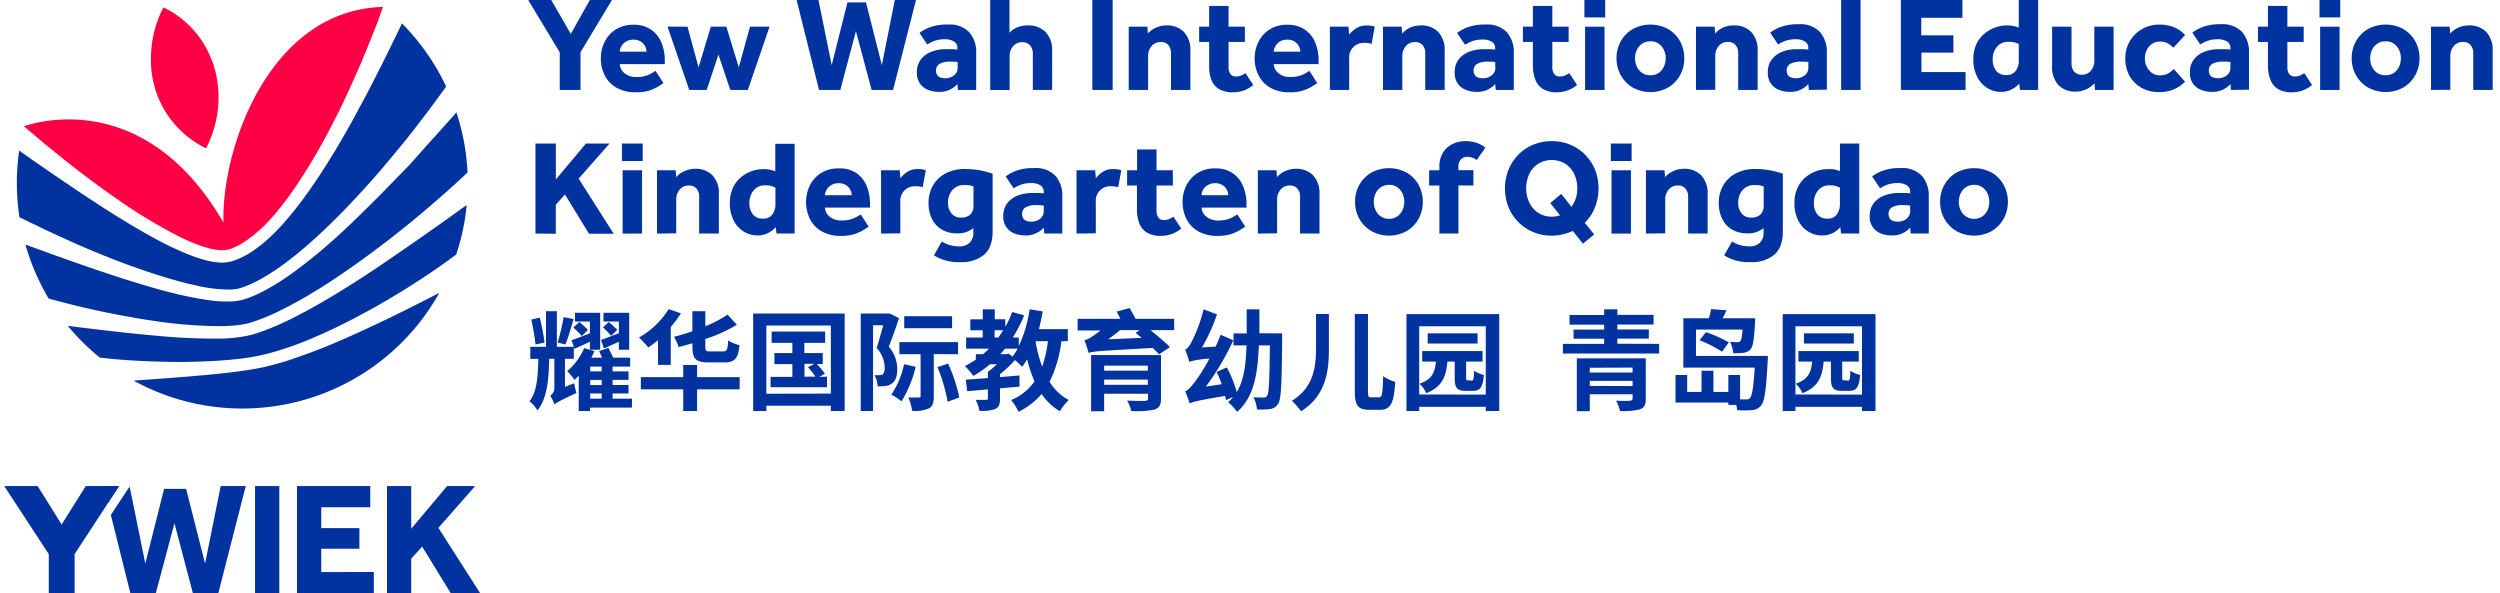 <svg xmlns="http://www.w3.org/2000/svg" width="590" height="140" viewBox="0 0 590 140"><g id="YWIEK-QD"><path d="M132.1,21.23V12.35L124.65,0h5.44l4.62,8,4.49-8h5.22L137,12.32v8.91Z" style="fill:#0032a0"/><path d="M154.7,16.71l1.88,2.9c-.21.15-.59.39-1.13.73a10.25,10.25,0,0,1-2.15,1,10.37,10.37,0,0,1-3.28.44,9.07,9.07,0,0,1-4.39-1,7,7,0,0,1-2.83-2.84,8.57,8.57,0,0,1-1-4.17,8.55,8.55,0,0,1,.91-3.91,7.14,7.14,0,0,1,2.64-2.92,7.62,7.62,0,0,1,4.15-1.1,7.13,7.13,0,0,1,4.06,1.1,6.84,6.84,0,0,1,2.49,3,11,11,0,0,1,.84,4.44v.76H146.27a2.83,2.83,0,0,0,1.08,2.1,4.11,4.11,0,0,0,2.83.93,6.83,6.83,0,0,0,2.9-.53A9.58,9.58,0,0,0,154.7,16.71Zm-8.43-4.52h6.3a2.87,2.87,0,0,0-.33-1.29,2.94,2.94,0,0,0-1-1.09,3.12,3.12,0,0,0-1.74-.45,3.22,3.22,0,0,0-1.76.45,3.07,3.07,0,0,0-1.09,1.09A2.68,2.68,0,0,0,146.27,12.19Z" style="fill:#0032a0"/><path d="M162.66,21.23,157.54,6.3h4.71l2.61,9.59,2.9-9.59h3.66l2.93,9.59L177,6.3h4.61l-5.12,14.93h-4.14l-2.8-8.34-2.77,8.34Z" style="fill:#0032a0"/><path d="M193.29,21.23,188,0h5.16l3.12,15.38L200,.57h4.37l3.75,14.81L211.18,0h5l-5.42,21.23h-5.06L202,7.35l-3.69,13.88Z" style="fill:#0032a0"/><path d="M226.08,21.23l-.13-1.4a5.65,5.65,0,0,1-4.52,1.85,6.68,6.68,0,0,1-2.21-.4,4.26,4.26,0,0,1-2-1.41,4.36,4.36,0,0,1-.83-2.81,4.78,4.78,0,0,1,.91-3,5.65,5.65,0,0,1,2.47-1.83,9.45,9.45,0,0,1,3.5-.62l1.61,0a7.9,7.9,0,0,1,1.06.1v-.32a1.74,1.74,0,0,0-.87-1.64,4,4,0,0,0-2-.49,7.35,7.35,0,0,0-2.52.38,7.88,7.88,0,0,0-1.72.86L217,7.77a9.76,9.76,0,0,1,2.52-1.35,11.71,11.71,0,0,1,4.23-.63,6.39,6.39,0,0,1,5,1.83,7.13,7.13,0,0,1,1.63,4.92v8.69ZM226,15.85V14.64l-.6-.08c-.3,0-.64,0-1,0a5,5,0,0,0-2.71.54,1.74,1.74,0,0,0-.79,1.53c0,1.23.74,1.84,2.22,1.84a3.23,3.23,0,0,0,2-.67A2.21,2.21,0,0,0,226,15.85Z" style="fill:#0032a0"/><path d="M233.69,21.23V0h4.55V7.74a4.59,4.59,0,0,1,1.94-1.32A6.83,6.83,0,0,1,242.63,6a5.59,5.59,0,0,1,4.11,1.55A6.06,6.06,0,0,1,248.3,12v9.23h-4.55V12.7a2.86,2.86,0,0,0-.67-2,2.3,2.3,0,0,0-1.78-.74,2.69,2.69,0,0,0-2.25,1,3.59,3.59,0,0,0-.78,2.29v8Z" style="fill:#0032a0"/><path d="M257.79,21.23V0h4.8V21.23Z" style="fill:#0032a0"/><path d="M266.38,21.23V6.3h4.4l.12,1.63a5.28,5.28,0,0,1,2-1.44A6,6,0,0,1,275.33,6a5.49,5.49,0,0,1,4.07,1.53A6.14,6.14,0,0,1,280.93,12v9.23h-4.58V12.64a2.94,2.94,0,0,0-.62-2A2.17,2.17,0,0,0,274,9.93a2.71,2.71,0,0,0-2.27,1,3.59,3.59,0,0,0-.78,2.29v8Z" style="fill:#0032a0"/><path d="M285.36,15.54V9.9H283V6.3h2.36V1.4h4.58V6.3h3.85V9.9h-3.85v5.89a2.77,2.77,0,0,0,.43,1.67,1.55,1.55,0,0,0,1.35.59,2.81,2.81,0,0,0,1.21-.24,6.46,6.46,0,0,0,1-.55l1.85,2.8A7.4,7.4,0,0,1,291,21.78a6.2,6.2,0,0,1-3.37-.8,4.33,4.33,0,0,1-1.77-2.2A9.18,9.18,0,0,1,285.36,15.54Z" style="fill:#0032a0"/><path d="M309,16.71l1.88,2.9c-.21.15-.59.39-1.13.73a10.25,10.25,0,0,1-2.15,1,10.37,10.37,0,0,1-3.28.44,9,9,0,0,1-4.39-1,7,7,0,0,1-2.83-2.84,8.57,8.57,0,0,1-1-4.17,8.55,8.55,0,0,1,.91-3.91,7.14,7.14,0,0,1,2.64-2.92,7.62,7.62,0,0,1,4.15-1.1,7.13,7.13,0,0,1,4.06,1.1,6.84,6.84,0,0,1,2.49,3,11,11,0,0,1,.84,4.44v.76H300.61a2.83,2.83,0,0,0,1.08,2.1,4.11,4.11,0,0,0,2.83.93,6.83,6.83,0,0,0,2.9-.53A9.58,9.58,0,0,0,309,16.71Zm-8.43-4.52h6.3a2.87,2.87,0,0,0-.33-1.29,2.94,2.94,0,0,0-1-1.09,3.12,3.12,0,0,0-1.74-.45,3.28,3.28,0,0,0-1.77.45A3.13,3.13,0,0,0,301,10.9,2.68,2.68,0,0,0,300.61,12.19Z" style="fill:#0032a0"/><path d="M313.85,21.23V6.3h4.39l.16,1.88A6.62,6.62,0,0,1,320,6.72a4.4,4.4,0,0,1,2.59-.7,7.68,7.68,0,0,1,1,.06,4.16,4.16,0,0,1,.84.22l-.73,4.05a5.45,5.45,0,0,0-1.66-.23,3.42,3.42,0,0,0-3.63,3.73v7.38Z" style="fill:#0032a0"/><path d="M326.39,21.23V6.3h4.4l.12,1.63a5.28,5.28,0,0,1,1.95-1.44A6,6,0,0,1,335.34,6a5.48,5.48,0,0,1,4.07,1.53A6.14,6.14,0,0,1,340.94,12v9.23h-4.58V12.64a2.94,2.94,0,0,0-.62-2A2.17,2.17,0,0,0,334,9.93a2.71,2.71,0,0,0-2.27,1,3.59,3.59,0,0,0-.78,2.29v8Z" style="fill:#0032a0"/><path d="M353,21.23l-.13-1.4a5.65,5.65,0,0,1-4.52,1.85,6.68,6.68,0,0,1-2.21-.4,4.26,4.26,0,0,1-2-1.41,4.36,4.36,0,0,1-.83-2.81,4.78,4.78,0,0,1,.91-3,5.65,5.65,0,0,1,2.47-1.83,9.45,9.45,0,0,1,3.5-.62l1.61,0a7.9,7.9,0,0,1,1.06.1v-.32A1.74,1.74,0,0,0,352,9.82a4,4,0,0,0-2-.49,7.35,7.35,0,0,0-2.52.38,7.88,7.88,0,0,0-1.72.86l-1.88-2.8a9.76,9.76,0,0,1,2.52-1.35,11.71,11.71,0,0,1,4.23-.63,6.39,6.39,0,0,1,5,1.83,7.13,7.13,0,0,1,1.63,4.92v8.69Zm-.13-5.38V14.64l-.6-.08c-.3,0-.64,0-1,0a5.05,5.05,0,0,0-2.71.54,1.74,1.74,0,0,0-.79,1.53c0,1.23.74,1.84,2.23,1.84a3.22,3.22,0,0,0,2-.67A2.21,2.21,0,0,0,352.91,15.85Z" style="fill:#0032a0"/><path d="M361.76,15.54V9.9h-2.35V6.3h2.35V1.4h4.59V6.3h3.85V9.9h-3.85v5.89a2.77,2.77,0,0,0,.43,1.67,1.53,1.53,0,0,0,1.35.59,2.81,2.81,0,0,0,1.21-.24,5.89,5.89,0,0,0,1-.55l1.85,2.8a7.36,7.36,0,0,1-4.71,1.72,6.24,6.24,0,0,1-3.38-.8,4.36,4.36,0,0,1-1.76-2.2A9.17,9.17,0,0,1,361.76,15.54Z" style="fill:#0032a0"/><path d="M373.92,4.11V0h4.91V4.11Zm.16,17.12V6.3h4.59V21.23Z" style="fill:#0032a0"/><path d="M381.5,13.75a8.05,8.05,0,0,1,1-4,7.64,7.64,0,0,1,2.82-2.88,8.72,8.72,0,0,1,8.37,0,7.52,7.52,0,0,1,2.8,2.88,8.14,8.14,0,0,1,1,4,8.09,8.09,0,0,1-1,4,7.64,7.64,0,0,1-2.8,2.9,8.65,8.65,0,0,1-8.37,0,7.77,7.77,0,0,1-2.82-2.9A8,8,0,0,1,381.5,13.75Zm8,4a3.23,3.23,0,0,0,2-.57,3.64,3.64,0,0,0,1.19-1.49,4.69,4.69,0,0,0,.42-1.95,4.48,4.48,0,0,0-.42-1.92,3.61,3.61,0,0,0-1.19-1.48,3.17,3.17,0,0,0-2-.58,3.29,3.29,0,0,0-2,.58,3.52,3.52,0,0,0-1.22,1.48,4.48,4.48,0,0,0-.41,1.92,4.68,4.68,0,0,0,.41,1.95,3.55,3.55,0,0,0,1.22,1.49A3.35,3.35,0,0,0,389.52,17.76Z" style="fill:#0032a0"/><path d="M400.25,21.23V6.3h4.39l.13,1.63a5.33,5.33,0,0,1,1.94-1.44A6.07,6.07,0,0,1,409.2,6a5.49,5.49,0,0,1,4.07,1.53A6.14,6.14,0,0,1,414.8,12v9.23h-4.58V12.64a2.94,2.94,0,0,0-.62-2,2.17,2.17,0,0,0-1.74-.74,2.73,2.73,0,0,0-2.28,1,3.59,3.59,0,0,0-.78,2.29v8Z" style="fill:#0032a0"/><path d="M426.9,21.23l-.13-1.4a5.65,5.65,0,0,1-4.52,1.85,6.68,6.68,0,0,1-2.21-.4,4.26,4.26,0,0,1-2-1.41,4.36,4.36,0,0,1-.83-2.81,4.78,4.78,0,0,1,.91-3,5.62,5.62,0,0,1,2.46-1.83,9.5,9.5,0,0,1,3.51-.62l1.6,0a8.11,8.11,0,0,1,1.07.1v-.32a1.73,1.73,0,0,0-.88-1.64,3.93,3.93,0,0,0-2-.49,7.35,7.35,0,0,0-2.52.38,7.88,7.88,0,0,0-1.72.86l-1.88-2.8a9.76,9.76,0,0,1,2.52-1.35,11.71,11.71,0,0,1,4.23-.63,6.39,6.39,0,0,1,5,1.83,7.18,7.18,0,0,1,1.63,4.92v8.69Zm-.13-5.38V14.64l-.6-.08c-.3,0-.64,0-1,0a5,5,0,0,0-2.71.54,1.75,1.75,0,0,0-.8,1.53c0,1.23.75,1.84,2.23,1.84a3.25,3.25,0,0,0,2-.67A2.21,2.21,0,0,0,426.77,15.85Z" style="fill:#0032a0"/><path d="M434.51,21.23V0h4.58V21.23Z" style="fill:#0032a0"/><path d="M448.61,21.23V0h14.52V4.2h-9.71V8.34H461v4.08h-7.54V17h10.41v4.23Z" style="fill:#0032a0"/><path d="M476.72,21.23l-.19-1.49a6.2,6.2,0,0,1-1.8,1.37,5.33,5.33,0,0,1-2.5.57,6,6,0,0,1-3.29-.94,6.55,6.55,0,0,1-2.36-2.67,9,9,0,0,1-.87-4.09,8.25,8.25,0,0,1,.7-3.52A7,7,0,0,1,468.27,8a8.12,8.12,0,0,1,2.53-1.48A7.89,7.89,0,0,1,473.51,6a7.7,7.7,0,0,1,1.7.14,10.63,10.63,0,0,1,1.22.36V0H481V21.23Zm-.29-6.74V10.41A4.64,4.64,0,0,0,474,9.87a3.33,3.33,0,0,0-2.72,1.18,4.56,4.56,0,0,0-1,3,4.19,4.19,0,0,0,.81,2.66,2.83,2.83,0,0,0,2.38,1,2.52,2.52,0,0,0,2.24-1A3.92,3.92,0,0,0,476.43,14.49Z" style="fill:#0032a0"/><path d="M484.3,15.57V6.3h4.58v8.6a3,3,0,0,0,.62,2,2.31,2.31,0,0,0,1.83.73,2.57,2.57,0,0,0,2.17-1,3.61,3.61,0,0,0,.76-2.27V6.3h4.55V21.23h-4.39l-.13-1.59a5.44,5.44,0,0,1-1.92,1.42,5.88,5.88,0,0,1-2.5.56,5.45,5.45,0,0,1-4.06-1.53A6.17,6.17,0,0,1,484.3,15.57Z" style="fill:#0032a0"/><path d="M513,16.27l2.67,3A7.76,7.76,0,0,1,513.19,21a8.11,8.11,0,0,1-3.58.73,8.34,8.34,0,0,1-4.21-1,7.47,7.47,0,0,1-2.83-2.83,8.24,8.24,0,0,1-1-4.13,7.84,7.84,0,0,1,3.92-6.89,8,8,0,0,1,4.14-1.07,8.85,8.85,0,0,1,3.55.67,7.21,7.21,0,0,1,2.5,1.79l-2.77,3a5.56,5.56,0,0,0-1.25-1,3.64,3.64,0,0,0-1.94-.45,3.21,3.21,0,0,0-1.88.56,3.58,3.58,0,0,0-1.22,1.47,4.42,4.42,0,0,0-.43,1.95,4.36,4.36,0,0,0,.43,1.9,3.85,3.85,0,0,0,1.22,1.49,3,3,0,0,0,1.88.59,3.89,3.89,0,0,0,2-.47A6,6,0,0,0,513,16.27Z" style="fill:#0032a0"/><path d="M526.51,21.23l-.13-1.4a5.64,5.64,0,0,1-4.52,1.85,6.68,6.68,0,0,1-2.21-.4,4.31,4.31,0,0,1-2-1.41,4.36,4.36,0,0,1-.83-2.81,4.85,4.85,0,0,1,.91-3,5.71,5.71,0,0,1,2.47-1.83,9.45,9.45,0,0,1,3.5-.62l1.61,0a7.9,7.9,0,0,1,1.06.1v-.32a1.74,1.74,0,0,0-.87-1.64,4,4,0,0,0-2-.49,7.35,7.35,0,0,0-2.52.38,7.88,7.88,0,0,0-1.72.86l-1.87-2.8a9.52,9.52,0,0,1,2.51-1.35,11.74,11.74,0,0,1,4.24-.63,6.4,6.4,0,0,1,5,1.83,7.17,7.17,0,0,1,1.62,4.92v8.69Zm-.13-5.38V14.64l-.6-.08c-.3,0-.64,0-1,0a5.05,5.05,0,0,0-2.71.54,1.74,1.74,0,0,0-.79,1.53c0,1.23.74,1.84,2.23,1.84a3.27,3.27,0,0,0,2-.67A2.23,2.23,0,0,0,526.38,15.85Z" style="fill:#0032a0"/><path d="M535.23,15.54V9.9h-2.35V6.3h2.35V1.4h4.59V6.3h3.85V9.9h-3.85v5.89a2.77,2.77,0,0,0,.43,1.67,1.54,1.54,0,0,0,1.35.59,2.81,2.81,0,0,0,1.21-.24,6.46,6.46,0,0,0,1-.55l1.84,2.8a7.36,7.36,0,0,1-4.71,1.72,6.18,6.18,0,0,1-3.37-.8,4.33,4.33,0,0,1-1.77-2.2A9.17,9.17,0,0,1,535.23,15.54Z" style="fill:#0032a0"/><path d="M547.4,4.11V0h4.9V4.11Zm.15,17.12V6.3h4.59V21.23Z" style="fill:#0032a0"/><path d="M555,13.75a8.05,8.05,0,0,1,1-4,7.64,7.64,0,0,1,2.82-2.88,8.72,8.72,0,0,1,8.37,0A7.52,7.52,0,0,1,570,9.74a8.15,8.15,0,0,1,1,4,8.1,8.1,0,0,1-1,4,7.64,7.64,0,0,1-2.8,2.9,8.65,8.65,0,0,1-8.37,0,7.77,7.77,0,0,1-2.82-2.9A8,8,0,0,1,555,13.75Zm8,4a3.23,3.23,0,0,0,2-.57,3.75,3.75,0,0,0,1.2-1.49,4.84,4.84,0,0,0,.41-1.95,4.63,4.63,0,0,0-.41-1.92,3.71,3.71,0,0,0-1.2-1.48,3.17,3.17,0,0,0-2-.58,3.24,3.24,0,0,0-2,.58,3.62,3.62,0,0,0-1.23,1.48,4.63,4.63,0,0,0-.41,1.92,4.84,4.84,0,0,0,.41,1.95A3.65,3.65,0,0,0,561,17.19,3.3,3.3,0,0,0,563,17.76Z" style="fill:#0032a0"/><path d="M573.72,21.23V6.3h4.4l.12,1.63a5.28,5.28,0,0,1,2-1.44A6,6,0,0,1,582.67,6a5.49,5.49,0,0,1,4.07,1.53A6.14,6.14,0,0,1,588.27,12v9.23h-4.58V12.64a2.94,2.94,0,0,0-.62-2,2.17,2.17,0,0,0-1.74-.74,2.71,2.71,0,0,0-2.27,1,3.59,3.59,0,0,0-.78,2.29v8Z" style="fill:#0032a0"/><path d="M126.37,55.12V33.88h4.81v8.47l7.1-8.47h5.57l-7.29,8.28,8.27,13H139l-5.67-9.27-2.16,2.42v6.85Z" style="fill:#0032a0"/><path d="M146.78,38V33.88h4.9V38Zm.16,17.13V40.18h4.58V55.12Z" style="fill:#0032a0"/><path d="M155.05,55.12V40.18h4.4l.12,1.63a5.16,5.16,0,0,1,2-1.43,5.85,5.85,0,0,1,2.48-.55,5.48,5.48,0,0,1,4.07,1.53,6.14,6.14,0,0,1,1.53,4.52v9.24H165v-8.6a2.94,2.94,0,0,0-.62-2,2.16,2.16,0,0,0-1.74-.74,2.71,2.71,0,0,0-2.27,1,3.59,3.59,0,0,0-.78,2.29v8Z" style="fill:#0032a0"/><path d="M183.26,55.12l-.19-1.5a6.2,6.2,0,0,1-1.8,1.37,5.35,5.35,0,0,1-2.5.57,6,6,0,0,1-3.29-.94A6.49,6.49,0,0,1,173.12,52a9,9,0,0,1-.88-4.09,8.25,8.25,0,0,1,.71-3.52,7,7,0,0,1,1.86-2.5,8.12,8.12,0,0,1,2.53-1.48,7.87,7.87,0,0,1,2.7-.49,7.74,7.74,0,0,1,1.71.14,10.68,10.68,0,0,1,1.22.37v-6.5h4.56V55.12ZM183,48.37V44.29a4.64,4.64,0,0,0-2.42-.54,3.33,3.33,0,0,0-2.72,1.18,4.56,4.56,0,0,0-1,3,4.18,4.18,0,0,0,.81,2.66,2.83,2.83,0,0,0,2.37,1,2.54,2.54,0,0,0,2.25-1A3.89,3.89,0,0,0,183,48.37Z" style="fill:#0032a0"/><path d="M203.13,50.6,205,53.49c-.21.15-.59.4-1.13.73a10,10,0,0,1-2.15,1,10.32,10.32,0,0,1-3.27.45,9,9,0,0,1-4.4-1,7,7,0,0,1-2.83-2.84,9.07,9.07,0,0,1-.08-8.08,7.21,7.21,0,0,1,2.64-2.92,7.63,7.63,0,0,1,4.16-1.09A7.17,7.17,0,0,1,202,40.77a6.88,6.88,0,0,1,2.48,3,11,11,0,0,1,.84,4.44V49H194.69a2.83,2.83,0,0,0,1.08,2.1,4.13,4.13,0,0,0,2.83.93,6.83,6.83,0,0,0,2.9-.53A10.66,10.66,0,0,0,203.13,50.6Zm-8.44-4.53H201a2.87,2.87,0,0,0-.33-1.29,2.79,2.79,0,0,0-1-1.09,3.12,3.12,0,0,0-1.74-.45,3.24,3.24,0,0,0-1.76.45,3.07,3.07,0,0,0-1.09,1.09A2.68,2.68,0,0,0,194.69,46.07Z" style="fill:#0032a0"/><path d="M207.93,55.12V40.18h4.4l.15,1.88a7,7,0,0,1,1.58-1.46,4.4,4.4,0,0,1,2.59-.7,7.68,7.68,0,0,1,1,.06,4.71,4.71,0,0,1,.84.22l-.73,4a5.45,5.45,0,0,0-1.65-.22,3.4,3.4,0,0,0-3.63,3.72v7.39Z" style="fill:#0032a0"/><path d="M220.41,60.27,222.26,57a8,8,0,0,0,1.89.84,7.72,7.72,0,0,0,2.21.3,3.46,3.46,0,0,0,2.46-.83,3.24,3.24,0,0,0,.89-2.48v-1a5.63,5.63,0,0,1-3.82,1.24,6.94,6.94,0,0,1-3.65-.91,5.84,5.84,0,0,1-2.31-2.53,8.27,8.27,0,0,1-.79-3.69,8.11,8.11,0,0,1,1.08-4.23,7.38,7.38,0,0,1,3-2.82,9.57,9.57,0,0,1,4.5-1,19.35,19.35,0,0,1,3.54.31,19.78,19.78,0,0,1,3,.8V54.64q0,3.69-2,5.46a8.2,8.2,0,0,1-5.57,1.76A11,11,0,0,1,220.41,60.27Zm9.33-11.81V44a5.39,5.39,0,0,0-2.07-.32,3.54,3.54,0,0,0-2.94,1.21,4.5,4.5,0,0,0-1,2.9,3.9,3.9,0,0,0,.8,2.56,2.75,2.75,0,0,0,2.26,1,3.14,3.14,0,0,0,2.17-.69A2.75,2.75,0,0,0,229.74,48.46Z" style="fill:#0032a0"/><path d="M246.45,55.12l-.12-1.4a5.66,5.66,0,0,1-4.52,1.84,6.78,6.78,0,0,1-2.22-.4A4.08,4.08,0,0,1,236.78,51a4.85,4.85,0,0,1,.9-3,5.71,5.71,0,0,1,2.47-1.83,9.49,9.49,0,0,1,3.5-.62l1.61,0a8.11,8.11,0,0,1,1.07.1v-.32a1.75,1.75,0,0,0-.88-1.64,4,4,0,0,0-2-.49,7.25,7.25,0,0,0-2.51.38,8.1,8.1,0,0,0-1.72.86l-1.88-2.8a9.52,9.52,0,0,1,2.51-1.35,11.8,11.8,0,0,1,4.24-.62,6.39,6.39,0,0,1,5,1.83,7.14,7.14,0,0,1,1.62,4.91v8.7Zm-.12-5.38V48.53a4.84,4.84,0,0,0-.61-.08,7.91,7.91,0,0,0-1-.05,5,5,0,0,0-2.7.54,1.75,1.75,0,0,0-.8,1.53c0,1.23.74,1.84,2.23,1.84a3.32,3.32,0,0,0,2-.66A2.26,2.26,0,0,0,246.33,49.74Z" style="fill:#0032a0"/><path d="M254.06,55.12V40.18h4.4l.15,1.88a7,7,0,0,1,1.58-1.46,4.4,4.4,0,0,1,2.59-.7,7.68,7.68,0,0,1,1,.06,4.71,4.71,0,0,1,.84.22l-.73,4a5.45,5.45,0,0,0-1.65-.22,3.4,3.4,0,0,0-3.63,3.72v7.39Z" style="fill:#0032a0"/><path d="M268.32,49.42V43.78H266v-3.6h2.35v-4.9h4.59v4.9h3.85v3.6h-3.85v5.89a2.77,2.77,0,0,0,.43,1.67,1.54,1.54,0,0,0,1.35.59,2.81,2.81,0,0,0,1.21-.24,6.46,6.46,0,0,0,1-.55l1.84,2.8A7.36,7.36,0,0,1,274,55.66a6.18,6.18,0,0,1-3.37-.8,4.33,4.33,0,0,1-1.77-2.2A9.17,9.17,0,0,1,268.32,49.42Z" style="fill:#0032a0"/><path d="M292,50.6l1.88,2.89c-.21.15-.59.4-1.13.73a10.25,10.25,0,0,1-2.15,1,10.39,10.39,0,0,1-3.28.45,8.93,8.93,0,0,1-4.39-1,7.06,7.06,0,0,1-2.84-2.84,8.56,8.56,0,0,1-1-4.17,8.67,8.67,0,0,1,.9-3.91,7.3,7.3,0,0,1,2.65-2.92,7.6,7.6,0,0,1,4.15-1.09,7.15,7.15,0,0,1,4.06,1.09,6.88,6.88,0,0,1,2.48,3,11,11,0,0,1,.85,4.44V49H283.57a2.84,2.84,0,0,0,1.09,2.1,4.11,4.11,0,0,0,2.83.93,6.86,6.86,0,0,0,2.9-.53A10.46,10.46,0,0,0,292,50.6Zm-8.44-4.53h6.31a2.89,2.89,0,0,0-1.36-2.38,3.07,3.07,0,0,0-1.73-.45,3.28,3.28,0,0,0-1.77.45,3,3,0,0,0-1.08,1.09A2.7,2.7,0,0,0,283.57,46.07Z" style="fill:#0032a0"/><path d="M296.85,55.12V40.18h4.39l.13,1.63a5.12,5.12,0,0,1,1.94-1.43,5.92,5.92,0,0,1,2.48-.55,5.51,5.51,0,0,1,4.08,1.53,6.14,6.14,0,0,1,1.53,4.52v9.24h-4.59v-8.6a2.89,2.89,0,0,0-.62-2,2.14,2.14,0,0,0-1.73-.74,2.73,2.73,0,0,0-2.28,1,3.59,3.59,0,0,0-.78,2.29v8Z" style="fill:#0032a0"/><path d="M319.8,47.63a8.05,8.05,0,0,1,1-4,7.64,7.64,0,0,1,2.82-2.88,8.79,8.79,0,0,1,8.37,0,7.52,7.52,0,0,1,2.8,2.88,8.49,8.49,0,0,1,0,8,7.61,7.61,0,0,1-2.8,2.89,8.58,8.58,0,0,1-8.37,0,7.74,7.74,0,0,1-2.82-2.89A8.06,8.06,0,0,1,319.8,47.63Zm8,4a3.23,3.23,0,0,0,2-.58,3.75,3.75,0,0,0,1.2-1.49,4.84,4.84,0,0,0,.41-1.95,4.66,4.66,0,0,0-.41-1.92,3.71,3.71,0,0,0-1.2-1.48,3.23,3.23,0,0,0-2-.58,3.31,3.31,0,0,0-1.95.58,3.62,3.62,0,0,0-1.23,1.48,4.51,4.51,0,0,0-.41,1.92,4.68,4.68,0,0,0,.41,1.95,3.65,3.65,0,0,0,1.23,1.49A3.31,3.31,0,0,0,327.82,51.65Z" style="fill:#0032a0"/><path d="M339.7,55.12V43.78h-2.42v-3.6h2.42v-.76a6.18,6.18,0,0,1,.89-3.47,5.56,5.56,0,0,1,2.29-2,7,7,0,0,1,2.93-.65,9.06,9.06,0,0,1,2.45.35,6,6,0,0,1,2.26,1.21c-.31.49-.64,1-1,1.45s-.65,1-1,1.44a4,4,0,0,0-1.05-.54,3.89,3.89,0,0,0-1.18-.19,2,2,0,0,0-1.53.61,2.4,2.4,0,0,0-.57,1.72v.82h3.54v3.6h-3.54V55.12Z" style="fill:#0032a0"/><path d="M373.57,57.5l-2.39-3a12.71,12.71,0,0,1-2.37.81,10.62,10.62,0,0,1-2.59.31,11,11,0,0,1-4.36-.85A10.79,10.79,0,0,1,356,48.88a12.1,12.1,0,0,1,0-8.81,11,11,0,0,1,2.32-3.55,10.51,10.51,0,0,1,3.52-2.37,11.32,11.32,0,0,1,4.38-.84,11.18,11.18,0,0,1,4.36.84,10.71,10.71,0,0,1,3.52,2.37,11.19,11.19,0,0,1,2.34,3.55,12.2,12.2,0,0,1-.05,8.92A10.54,10.54,0,0,1,374,52.57l2.23,2.77Zm-5.41-6.68-2.29-2.9,2.58-2.16,2.42,3.05a7.08,7.08,0,0,0,1.36-4.39,7.65,7.65,0,0,0-.71-3.33,5.94,5.94,0,0,0-2.07-2.42,6.19,6.19,0,0,0-6.46,0,6,6,0,0,0-2.09,2.42,8,8,0,0,0,0,6.67A6,6,0,0,0,363,50.21a5.87,5.87,0,0,0,4.25.83C367.55,51,367.86,50.9,368.16,50.82Z" style="fill:#0032a0"/><path d="M380.16,38V33.88h4.9V38Zm.16,17.13V40.18h4.58V55.12Z" style="fill:#0032a0"/><path d="M388.44,55.12V40.18h4.39l.13,1.63a5.12,5.12,0,0,1,1.94-1.43,5.92,5.92,0,0,1,2.48-.55,5.51,5.51,0,0,1,4.08,1.53A6.14,6.14,0,0,1,403,45.88v9.24H398.4v-8.6a2.89,2.89,0,0,0-.62-2,2.14,2.14,0,0,0-1.73-.74,2.73,2.73,0,0,0-2.28,1,3.59,3.59,0,0,0-.78,2.29v8Z" style="fill:#0032a0"/><path d="M406.9,60.27,408.75,57a8.2,8.2,0,0,0,1.89.84,7.74,7.74,0,0,0,2.22.3,3.43,3.43,0,0,0,2.45-.83,3.24,3.24,0,0,0,.89-2.48v-1a5.63,5.63,0,0,1-3.82,1.24,6.94,6.94,0,0,1-3.65-.91,5.88,5.88,0,0,1-2.3-2.53,8.27,8.27,0,0,1-.8-3.69,8.11,8.11,0,0,1,1.08-4.23,7.44,7.44,0,0,1,3-2.82,9.61,9.61,0,0,1,4.51-1,19.24,19.24,0,0,1,3.53.31,19.78,19.78,0,0,1,3,.8V54.64q0,3.69-2,5.46a8.18,8.18,0,0,1-5.57,1.76A11,11,0,0,1,406.9,60.27Zm9.33-11.81V44a5.39,5.39,0,0,0-2.07-.32,3.56,3.56,0,0,0-2.94,1.21,4.49,4.49,0,0,0-1,2.9,3.9,3.9,0,0,0,.79,2.56,2.76,2.76,0,0,0,2.26,1,3.12,3.12,0,0,0,2.17-.69A2.75,2.75,0,0,0,416.23,48.46Z" style="fill:#0032a0"/><path d="M434.5,55.12l-.19-1.5A6,6,0,0,1,432.52,55a5.38,5.38,0,0,1-2.5.57,6,6,0,0,1-3.3-.94A6.56,6.56,0,0,1,424.36,52a9,9,0,0,1-.87-4.09,8.25,8.25,0,0,1,.7-3.52,7.28,7.28,0,0,1,1.86-2.5,8.24,8.24,0,0,1,2.53-1.48,8,8,0,0,1,2.71-.49A7.64,7.64,0,0,1,433,40a10.84,10.84,0,0,1,1.23.37v-6.5h4.55V55.12Zm-.28-6.75V44.29a4.67,4.67,0,0,0-2.42-.54,3.3,3.3,0,0,0-2.72,1.18,4.56,4.56,0,0,0-1,3,4.18,4.18,0,0,0,.81,2.66,2.83,2.83,0,0,0,2.37,1,2.51,2.51,0,0,0,2.24-1A3.9,3.9,0,0,0,434.22,48.37Z" style="fill:#0032a0"/><path d="M450.93,55.12l-.13-1.4a5.63,5.63,0,0,1-4.52,1.84,6.72,6.72,0,0,1-2.21-.4A4.1,4.1,0,0,1,441.25,51a4.86,4.86,0,0,1,.91-3,5.71,5.71,0,0,1,2.47-1.83,9.49,9.49,0,0,1,3.5-.62l1.61,0a7.9,7.9,0,0,1,1.06.1v-.32a1.74,1.74,0,0,0-.87-1.64,4,4,0,0,0-2-.49,7.35,7.35,0,0,0-2.52.38,8.35,8.35,0,0,0-1.72.86l-1.87-2.8a9.52,9.52,0,0,1,2.51-1.35,11.76,11.76,0,0,1,4.24-.62,6.4,6.4,0,0,1,5,1.83,7.14,7.14,0,0,1,1.62,4.91v8.7Zm-.13-5.38V48.53a4.35,4.35,0,0,0-.6-.08,7.91,7.91,0,0,0-1-.05,5.08,5.08,0,0,0-2.71.54,1.74,1.74,0,0,0-.79,1.53c0,1.23.74,1.84,2.23,1.84a3.32,3.32,0,0,0,2-.66A2.25,2.25,0,0,0,450.8,49.74Z" style="fill:#0032a0"/><path d="M457.87,47.63a8.05,8.05,0,0,1,1-4,7.64,7.64,0,0,1,2.82-2.88,8.79,8.79,0,0,1,8.37,0,7.52,7.52,0,0,1,2.8,2.88,8.49,8.49,0,0,1,0,8,7.61,7.61,0,0,1-2.8,2.89,8.58,8.58,0,0,1-8.37,0,7.74,7.74,0,0,1-2.82-2.89A8.06,8.06,0,0,1,457.87,47.63Zm8,4a3.23,3.23,0,0,0,2-.58,3.75,3.75,0,0,0,1.2-1.49,4.84,4.84,0,0,0,.41-1.95,4.66,4.66,0,0,0-.41-1.92,3.71,3.71,0,0,0-1.2-1.48,3.23,3.23,0,0,0-2-.58,3.31,3.31,0,0,0-1.95.58,3.62,3.62,0,0,0-1.23,1.48,4.51,4.51,0,0,0-.41,1.92,4.68,4.68,0,0,0,.41,1.95,3.65,3.65,0,0,0,1.23,1.49A3.31,3.31,0,0,0,465.89,51.65Z" style="fill:#0032a0"/><path d="M135.51,90.43a16.4,16.4,0,0,0,.54,2.31c-4,1.85-4.76,2.32-5.22,2.73a7.09,7.09,0,0,0-1-2.08,2.13,2.13,0,0,0,1-1.91V84.67H129.6c-.08,5.3-.57,9.51-2.78,12.19a6.83,6.83,0,0,0-1.88-2.16c1.75-2.16,2-5.58,2.11-10h-1.9V81.84h3.7v-8.4h2.57v8.4h4l-.54-1.54c1.18-.41,2.72-1,4.34-1.64V75.88h-3.52V73.82h5.94v8.72h-2.42V80.66c-1.28.57-2.49,1.16-3.65,1.65l-.15-.47v2.83h-2.09V91.3Zm-9.13-9.13a49.3,49.3,0,0,0-1-5.88l2-.47a48,48,0,0,1,1.13,5.89Zm9-6c-.62,2.06-1.34,4.5-1.93,6l-1.85-.46a45.77,45.77,0,0,0,1.41-6Zm13.75,20.9h-9.87V97h-2.68V88.66c-.33.36-.69.69-1,1a13.83,13.83,0,0,0-1.73-2.08,14.18,14.18,0,0,0,4-5.43l2.44.72c-.21.49-.46,1-.72,1.54h2.52c-.23-.54-.49-1.1-.69-1.54l2.16-.77c.35.67.84,1.59,1.15,2.31h4v2.11h-4.14v1.13h3.76v2h-3.76v1.21h3.76v2h-3.76v1.23h4.58ZM137.31,79.3c-.44-.52-1.31-1.39-2-2L136.74,76a21,21,0,0,1,2,1.85Zm4.7,7.22h-2.72v1.13H142Zm0,3.14h-2.72v1.21H142Zm-2.72,4.42H142V92.85h-2.72Zm6.76-13.42c-1.24.54-2.42,1.08-3.52,1.57l-.7-2c1.16-.39,2.62-1,4.22-1.59V75.88h-3.63V73.82h6.07v8.72h-2.44Zm-1.83-1.41a23,23,0,0,0-1.92-2L143.68,76a24.32,24.32,0,0,1,2,1.85Z" style="fill:#0032a0"/><path d="M155.28,80.28A21.81,21.81,0,0,1,153,82c-.47-.56-1.57-1.77-2.19-2.34a20,20,0,0,0,7-6.71l2.88,1a25.52,25.52,0,0,1-2.39,3.22v8.94h-3Zm19.28,11.61H164.51V97h-3.27V91.89h-10V89h10V86.14h3.27V89h10.05ZM163.4,81c-1.1.33-2.18.64-3.26.9a10.38,10.38,0,0,0-1.08-2.42,42.36,42.36,0,0,0,4.34-1.31V73.44h3.06V77a28.17,28.17,0,0,0,5.25-2.75l2.18,2.39A34.84,34.84,0,0,1,166.46,80v1.85c0,1,.18,1.08,1.21,1.08h3c.88,0,1.06-.41,1.18-2.59a9.44,9.44,0,0,0,2.68,1.13c-.31,3.13-1.16,4.06-3.58,4.06h-3.7c-3.06,0-3.83-.85-3.83-3.65Z" style="fill:#0032a0"/><path d="M199.34,74V97h-3.26V95.75H180.86V97h-3.11V74Zm-3.26,18.89V76.83H180.86V92.92Zm-.9-4v2.49H181.86V88.94H187v-3h-4.24V83.33H187V80.92h-4.89V78.24h12.63v2.68h-4.91v2.41h4.34V85.9h-1.41a20.62,20.62,0,0,1,1.92,2.29l-1.33.75Zm-5.32,0h2.57a19.73,19.73,0,0,0-1.75-2.24l1.57-.8h-2.39Z" style="fill:#0032a0"/><path d="M212.17,75.08c-.72,2.16-1.62,4.73-2.42,6.74a8,8,0,0,1,2,5.34c0,1.65-.39,2.76-1.29,3.37a3.28,3.28,0,0,1-1.57.57,13.9,13.9,0,0,1-1.77.07,5.9,5.9,0,0,0-.75-2.64,9.93,9.93,0,0,0,1.19,0,1.54,1.54,0,0,0,.77-.18,2,2,0,0,0,.46-1.54,7.11,7.11,0,0,0-1.9-4.7c.51-1.57,1.1-3.65,1.54-5.35h-2.39V97h-2.91v-23h6.33L210,74Zm3.93,11.49a27.78,27.78,0,0,1-3.34,8.13,17.52,17.52,0,0,0-2.41-1.57,20,20,0,0,0,3-7.17Zm4.27-3v9.92c0,1.52-.23,2.39-1.18,2.91a8.49,8.49,0,0,1-3.93.56,12.81,12.81,0,0,0-.88-3.16c1,.05,2.08,0,2.44,0s.44-.08.44-.39V83.59h-5V80.74H226.1v2.85Zm4.32-6.12H213.4V74.62h11.29Zm-.93,8.36a37.12,37.12,0,0,1,2.63,8l-2.75,1a39.59,39.59,0,0,0-2.39-8.17Z" style="fill:#0032a0"/><path d="M250.48,80.53a29.34,29.34,0,0,1-2.78,9.57,11.42,11.42,0,0,0,4.55,4.29,11.78,11.78,0,0,0-2.11,2.67A13.69,13.69,0,0,1,245.82,93a17.36,17.36,0,0,1-5.45,4.19,12.54,12.54,0,0,0-1.75-2.78A12.49,12.49,0,0,0,244.15,90a32.67,32.67,0,0,1-1.75-5.2c-.38.62-.77,1.24-1.18,1.78a16.33,16.33,0,0,0-1.7-1.6A27.57,27.57,0,0,1,236,88.3V89l4.6-.39v2.62c-1.54.16-3.09.28-4.6.41v2.45c0,1.33-.23,2-1.13,2.44a9.52,9.52,0,0,1-3.73.43,8.63,8.63,0,0,0-.88-2.59c1,0,2.11,0,2.45,0s.43-.1.43-.36V91.89l-4.88.44-.33-2.72c1.43-.11,3.26-.23,5.21-.39V87.76a20,20,0,0,0,2.14-1.8h-1.62a26.51,26.51,0,0,1-3.94,2.75,19,19,0,0,0-2-2.32,26.57,26.57,0,0,0,2.57-1.51V83.59h1.7c.48-.41,1-.85,1.41-1.31H228V79.66h3.91V77.94H229V75.37h2.93V73h2.83v2.34h2.49v1.79a20.94,20.94,0,0,0,1.62-3.49l2.83.77A30.32,30.32,0,0,1,239,79.66h1.44v2A31.5,31.5,0,0,0,243,73l3.08.48c-.25,1.42-.54,2.86-.9,4.19H252v2.83Zm-15.76-.87h.9c.38-.57.77-1.13,1.15-1.72h-2.05Zm4.21,4.5a13.61,13.61,0,0,0,1.24-1.88h-3c-.36.46-.72.9-1.11,1.31h1.44l.54-.15Zm5.45-3.63a32.51,32.51,0,0,0,1.57,6,29,29,0,0,0,1.36-6Z" style="fill:#0032a0"/><path d="M277.11,77.91h-5.58c1.59,1.34,3.52,2.9,4.58,4l-2.57,1.72c-.39-.44-.93-1-1.52-1.52-12.37.72-13.93.75-15.09,1.19-.18-.67-.69-2.19-1-3a5.46,5.46,0,0,0,1.77-.84,21.73,21.73,0,0,0,2-1.47h-5.38V75.24h10.08c-.28-.59-.59-1.19-.85-1.7l3.06-.85c.41.77.95,1.72,1.39,2.55h9.1ZM274,94.08c0,1.54-.44,2.21-1.62,2.6A21.36,21.36,0,0,1,267,97a9.12,9.12,0,0,0-1-2.47c1.6.1,3.73.1,4.22.08s.72-.16.72-.6V92.92H260.58v4.14H257.5V83.8H274Zm-13.42-7.79v1.18h10.31V86.29Zm10.31,4.52V89.58H260.58v1.23ZM268,78.53l1-.62h-4.65c-.93.77-1.88,1.49-2.83,2.16l7.92-.33Z" style="fill:#0032a0"/><path d="M302.59,78.68s0,1,0,1.34c-.1,10.43-.21,14.11-.93,15.22a2.52,2.52,0,0,1-1.9,1.28,15.68,15.68,0,0,1-3.11.1,7.38,7.38,0,0,0-.85-2.87c1,.07,2,.07,2.45.07a.76.76,0,0,0,.79-.43c.47-.67.54-3.65.65-11.88h-2.6c-.28,7.12-1.29,12.34-5.14,15.71a10.06,10.06,0,0,0-2.11-2.29A8.46,8.46,0,0,0,291,93.67l-1.67.77a7.77,7.77,0,0,0-.21-1c-6.48,1.08-7.63,1.39-8.38,1.77a20.24,20.24,0,0,0-1.05-2.88c.74-.23,1.33-1,2.34-2.26a41,41,0,0,0,3.39-5.43,21.15,21.15,0,0,0-4.73.72v0a.21.21,0,0,0,0,.13,21.43,21.43,0,0,0-1-3c.52-.18.95-.75,1.49-1.73A35.77,35.77,0,0,0,284.05,73l3.16,1.19A43.77,43.77,0,0,1,283.67,82l3.21-.2A30,30,0,0,0,288.06,79l3,1.31a60.74,60.74,0,0,1-6.48,10.93l3.75-.57a26.58,26.58,0,0,0-1.21-2.9l2.42-1.06a28.84,28.84,0,0,1,2.34,5.81c1.67-2.75,2.16-6.37,2.29-11h-3.06V78.68h3.11V73h3c0,2,0,3.88,0,5.65Z" style="fill:#0032a0"/><path d="M313.62,74.11v8.22c0,5.3-.7,11.06-6.58,14.73a14.89,14.89,0,0,0-2.16-2.47c5.09-3.11,5.7-7.94,5.7-12.28v-8.2Zm9.22,0V92.28c0,1.31.11,1.49.75,1.49h1.88c.72,0,.85-1,.95-5a9.31,9.31,0,0,0,2.85,1.36c-.28,4.78-1,6.58-3.49,6.58H323.1c-2.59,0-3.37-1-3.37-4.45V74.11Z" style="fill:#0032a0"/><path d="M353.82,74.13V97h-3.18V96H334.93V97h-3V74.13Zm-3.18,19V77H334.93V93.1Zm-3.3-3.31c.39,0,.49-.31.54-2.34a6.47,6.47,0,0,0,2.32,1c-.26,3-.93,3.76-2.55,3.76h-1.74c-2.14,0-2.6-.77-2.6-3.11V85.34h-1.72c-.31,3.68-1.34,6-5,7.45A6.44,6.44,0,0,0,335,90.56c2.88-1,3.62-2.55,3.88-5.22h-3.24V82.85h14.24v2.49H346V89c0,.67.05.75.41.75Zm1.37-8.74H336.93V78.66h11.78Z" style="fill:#0032a0"/><path d="M391.56,81.15v2.29H368.84V81.15h9.74V79.94h-7.22V77.78h7.22V76.62h-8.17V74.34h8.17V73h3.11v1.31h8.56v2.28h-8.56v1.16h7.43v2.16h-7.43v1.21Zm-3.16,13c0,1.43-.36,2.08-1.41,2.46a16.18,16.18,0,0,1-4.66.39,9.36,9.36,0,0,0-.95-2.44c1.26.07,2.93.07,3.32,0s.59-.13.59-.52v-1h-10.1v4h-3.06V84.57H388.4Zm-13.21-7.36v1.13h10.1V86.75Zm10.1,4.32V89.89h-10.1v1.18Z" style="fill:#0032a0"/><path d="M417.22,84s0,.87-.05,1.26c-.36,6.78-.75,9.48-1.54,10.43a3.09,3.09,0,0,1-2.22,1.11,28.12,28.12,0,0,1-3.44,0,6.11,6.11,0,0,0-.23-1.23h-1.85V95H395.42V88.5h2.75v4h3.39v-5h2.81v5h3.52v-4h2.77v5.76c.6,0,1.08,0,1.39,0a1.17,1.17,0,0,0,.93-.3c.51-.54.85-2.52,1.13-7.2H397.27V75.11h6a12,12,0,0,0,.54-2.16l3.65.28c-.28.64-.59,1.29-.92,1.88h7.66s0,.69,0,1c-.23,3.8-.46,5.63-1.05,6.29a2.51,2.51,0,0,1-1.62.85,15.63,15.63,0,0,1-2.49.11,7.6,7.6,0,0,0-.75-2.7c.77.07,1.39.1,1.72.1a.81.81,0,0,0,.7-.26c.23-.25.41-1,.54-2.72H400.25V84ZM406.4,83a29.54,29.54,0,0,0-5.32-2.7l1.51-1.9A29.19,29.19,0,0,1,408,80.81Z" style="fill:#0032a0"/><path d="M442.62,74.13V97h-3.19V96H423.72V97h-3V74.13Zm-3.19,19V77H423.72V93.1Zm-3.29-3.31c.39,0,.49-.31.54-2.34a6.42,6.42,0,0,0,2.31,1c-.25,3-.92,3.76-2.54,3.76H434.7c-2.13,0-2.6-.77-2.6-3.11V85.34h-1.72c-.31,3.68-1.33,6-5,7.45a6.57,6.57,0,0,0-1.59-2.23c2.87-1,3.62-2.55,3.88-5.22h-3.24V82.85h14.24v2.49h-3.91V89c0,.67.05.75.41.75Zm1.36-8.74H425.73V78.66H437.5Z" style="fill:#0032a0"/><path d="M52.08,114.71,48.4,133l-4.48-17.63H38.73L34.29,133,30.6,114.83l-.69,1-3.29,5-.46.7L30.77,140h6l4.4-16.53L45.52,140h6L58,114.71Zm-27.65,0,1,4.07,2.66-4.07Z" style="fill:#0032a0"/><path d="M60.19,114.71V140h5.73V114.71Z" style="fill:#0032a0"/><path d="M75.82,135V129.5h9v-4.86h-9v-4.93H87.38v-5H70.09V140H88.22v-5Z" style="fill:#0032a0"/><path d="M103.46,124.57l8.68-9.86h-6.63l-8.46,10.08V114.71H91.33V140h5.72v-8.15L99.63,129l6.75,11h6.94Z" style="fill:#0032a0"/><polygon points="28.11 114.71 25.45 118.78 24.82 119.74 17.61 130.77 17.61 140 11.51 140 11.51 130.77 1 114.71 8.88 114.71 14.55 123.78 15.79 121.8 20.24 114.71 28.11 114.71" style="fill:#0032a0"/><path d="M105.28,20.41l-.29.42c-.81,1.15-1.64,2.28-2.48,3.41-1.65,2.27-3.38,4.49-5.1,6.71s-3.53,4.38-5.32,6.54c-.91,1.08-1.81,2.15-2.73,3.22s-1.85,2.11-2.79,3.15c-3.76,4.18-7.66,8.22-11.79,12-2.07,1.88-4.17,3.71-6.38,5.4a54,54,0,0,1-6.86,4.6,29.43,29.43,0,0,1-3.65,1.71l-.46.18-.47.15c-.33.11-.59.18-.88.25a11.05,11.05,0,0,1-1.86.19,34.64,34.64,0,0,1-8.06-1c-2.71-.58-5.4-1.34-8.08-2.17-1.33-.41-2.66-.85-4-1.31s-2.66-.92-4-1.41C24.86,60.53,19.67,58.35,14.54,56c-2.56-1.16-5.1-2.37-7.63-3.6L4.59,51.26a53.58,53.58,0,0,1-.06-15.72c1.87,1.33,3.74,2.64,5.63,3.94,5,3.44,10,6.83,15.05,10.07,2.56,1.62,5.14,3.21,7.76,4.73s5.31,3,8.07,4.28c1.39.65,2.8,1.27,4.26,1.81a28.87,28.87,0,0,0,4.55,1.34,15.44,15.44,0,0,0,2.49.26,10,10,0,0,0,1.33-.09l.34-.05.35-.08.35-.09.29-.1a18.34,18.34,0,0,0,4.38-2.13,31.13,31.13,0,0,0,3.72-2.9c1.16-1,2.26-2.14,3.3-3.27a81.51,81.51,0,0,0,5.76-7.15q2.67-3.7,5.08-7.56c1.62-2.57,3.16-5.18,4.66-7.81.75-1.31,1.48-2.63,2.21-4s1.44-2.66,2.15-4c1.42-2.67,2.77-5.37,4.14-8.07q1-2,2-4.07l2-4.09.45-1A53.4,53.4,0,0,1,105.28,20.41Z" style="fill:#0032a0"/><path d="M110.34,40.7c-1.37,1.31-2.78,2.6-4.19,3.86-1.8,1.63-3.64,3.2-5.48,4.78C97,52.47,93.2,55.51,89.34,58.42s-7.81,5.71-11.85,8.35c-1,.64-2,1.29-3.07,1.91l-1.54.94-1.56.9c-.52.31-1,.59-1.58.88s-1,.58-1.58.85l-1.6.82L65,73.84c-.54.26-1.09.48-1.63.72l-.82.35-.83.32-.83.31c-.27.11-.55.19-.83.29a16.84,16.84,0,0,1-1.64.5c-.53.15-1.1.22-1.66.32-.27,0-.57.07-.85.11s-.58.07-.87.09c-.58,0-1.17.09-1.76.11s-1.18,0-1.78,0A105.51,105.51,0,0,1,37.1,75.84c-4.78-.68-9.54-1.56-14.27-2.58q-3.55-.77-7.08-1.67l-3.51-.92-.76-.21A53.75,53.75,0,0,1,6,57.72c2.29.84,4.58,1.66,6.87,2.49C18.21,62.13,23.58,64,29,65.74c2.71.87,5.44,1.7,8.19,2.47s5.53,1.47,8.36,2c1.41.28,2.84.52,4.29.71a29.88,29.88,0,0,0,4.46.23,13.74,13.74,0,0,0,2.35-.26,10.15,10.15,0,0,0,1.16-.32l.55-.17.53-.2a30.68,30.68,0,0,0,4-1.87,58.74,58.74,0,0,0,7.28-4.75Q73.65,61,76.88,58.2t6.32-5.77c2.07-2,4.09-4,6.09-6,1-1,2-2,3-3.06l3-3.08c1-1,2-2.08,2.91-3.12L101,34c1.93-2.09,3.81-4.22,5.72-6.35l1-1.12A53.42,53.42,0,0,1,110.34,40.7Z" style="fill:#0032a0"/><path d="M110.14,48.41a52.73,52.73,0,0,1-2.47,11.64c-.58.45-1.19.89-1.79,1.33-.78.57-1.57,1.12-2.36,1.67q-2.37,1.65-4.8,3.23-4.86,3.15-9.89,6c-3.36,1.89-6.77,3.69-10.24,5.34-1.74.83-3.5,1.6-5.26,2.35S69.77,81.4,68,82s-3.62,1.17-5.46,1.62a53.46,53.46,0,0,1-5.59,1c-3.79.46-7.65.67-11.5.76s-7.72,0-11.58-.17c-3.44-.16-6.9-.41-10.31-.82A53.09,53.09,0,0,1,16,76.91l6.07.74c4.87.58,9.73,1.13,14.63,1.56a142,142,0,0,0,14.77.7,34.27,34.27,0,0,0,7.58-.82c.66-.14,1.24-.36,1.85-.55.3-.1.6-.19.89-.3l1.76-.67c.29-.11.58-.24.86-.36.58-.25,1.16-.47,1.72-.74,2.27-1,4.46-2.16,6.63-3.33s4.28-2.42,6.39-3.69c4.2-2.54,8.31-5.21,12.37-8s8.07-5.55,12.07-8.38c2-1.42,4-2.87,6-4.3Z" style="fill:#0032a0"/><path d="M103.67,69.12A53.24,53.24,0,0,1,31.54,89.83l2.35-.17c3.9-.29,7.8-.56,11.7-.9s7.8-.69,11.71-1.25c2-.29,3.91-.6,5.87-1.09s3.84-1,5.72-1.65,3.72-1.29,5.56-2,3.65-1.45,5.45-2.23c3.61-1.54,7.15-3.2,10.69-4.88s7-3.45,10.52-5.23Z" style="fill:#0032a0"/><path d="M90.39,1.63c-.34.93-.68,1.86-1,2.8l-.78,2.09L87.76,8.6c-.54,1.38-1.1,2.77-1.67,4.14s-1.15,2.75-1.75,4.12-1.21,2.72-1.83,4.07c-1.23,2.72-2.53,5.4-3.88,8a138.2,138.2,0,0,1-9,15.34,72.19,72.19,0,0,1-5.4,7A33.75,33.75,0,0,1,57.8,57a15.73,15.73,0,0,1-3.67,1.83l-.24.08-.2,0a1.84,1.84,0,0,1-.42.08,6.62,6.62,0,0,1-.91.06,12.5,12.5,0,0,1-2-.22,26.22,26.22,0,0,1-4.07-1.22c-1.34-.52-2.68-1.13-4-1.78a121.33,121.33,0,0,1-15.19-9.23c-4.89-3.4-9.63-7-14.26-10.8C10.56,34,8.28,32.05,6,30.1l-.34-.29S33.43,19.12,52.74,52.54C52.22,35.3,63.39,2.37,90.39,1.63Z" style="fill:#f04"/><path d="M48.63,35a23,23,0,0,1-13-20.26,26.34,26.34,0,0,1,2.94-13C50.59,7.53,55.1,22.4,48.63,35Z" style="fill:#f04"/></g></svg>